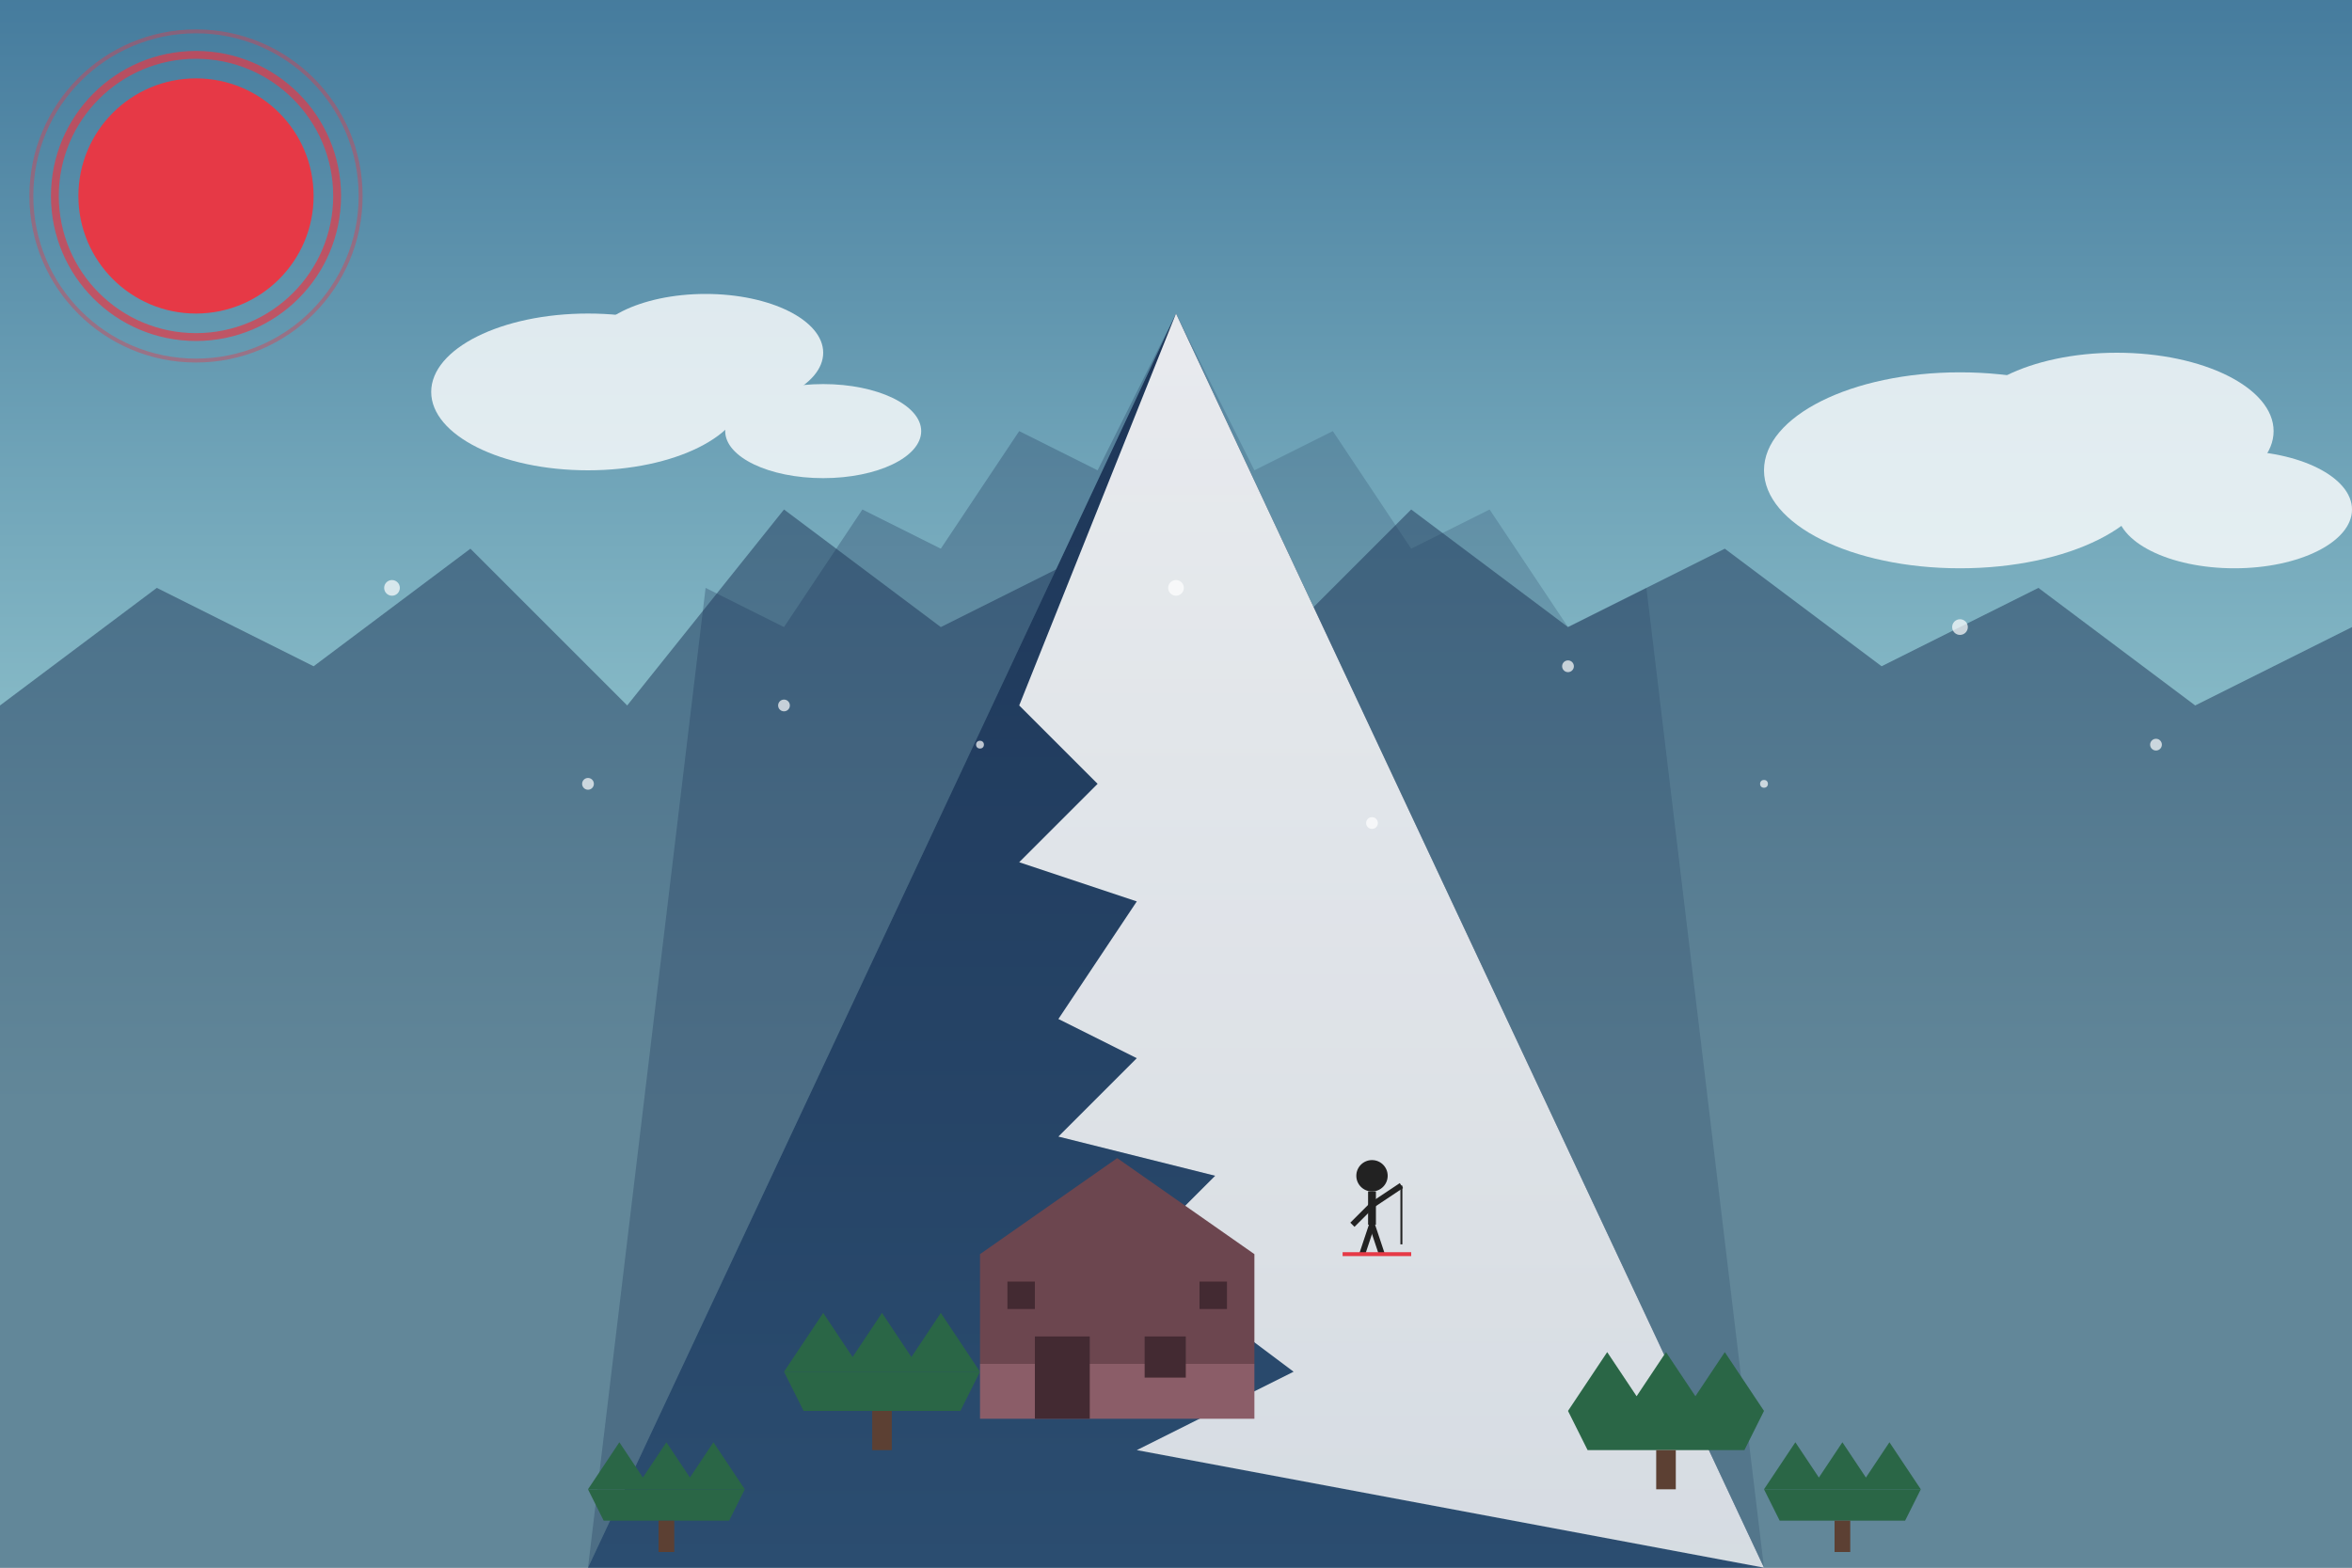 <svg xmlns="http://www.w3.org/2000/svg" viewBox="0 0 600 400" width="600" height="400">
  <rect x="0" y="0" width="600" height="400" fill="#808080" stroke="none"/>
  <!-- Sky Gradient -->
  <defs>
    <linearGradient id="sky-gradient" x1="0%" y1="0%" x2="0%" y2="70%">
      <stop offset="0%" stop-color="#457b9d" />
      <stop offset="100%" stop-color="#a8dadc" />
    </linearGradient>
    
    <linearGradient id="snow-gradient" x1="0%" y1="0%" x2="0%" y2="100%">
      <stop offset="0%" stop-color="#ffffff" />
      <stop offset="100%" stop-color="#e9ecef" />
    </linearGradient>
    
    <linearGradient id="mountain-gradient" x1="0%" y1="0%" x2="0%" y2="100%">
      <stop offset="0%" stop-color="#1d3557" />
      <stop offset="100%" stop-color="#2b4d70" />
    </linearGradient>
  </defs>
  
  <!-- Sky -->
  <rect width="600" height="400" fill="url(#sky-gradient)" />
  
  <!-- Distant Mountains -->
  <path d="M0,180 L40,150 L80,170 L120,140 L160,180 L200,130 L240,160 L280,140 L320,170 L360,130 L400,160 L440,140 L480,170 L520,150 L560,180 L600,160 L600,400 L0,400 Z" fill="#1d3557" opacity="0.5" />

  <!-- Main Mountain Peak - Matterhorn Style -->
  <path d="M150,400 L300,80 L450,400 Z" fill="url(#mountain-gradient)" />
  
  <!-- Snow Cap -->
  <path d="M300,80 L260,180 L280,200 L260,220 L290,230 L270,260 L290,270 L270,290 L310,300 L290,320 L330,350 L290,370 L450,400 L300,80 Z" fill="url(#snow-gradient)" opacity="0.9" />
  
  <!-- Mountain Ridges -->
  <path d="M300,80 L320,120 L340,110 L360,140 L380,130 L400,160 L420,150 L450,400 L300,80 Z" fill="#1d3557" opacity="0.2" />
  <path d="M300,80 L280,120 L260,110 L240,140 L220,130 L200,160 L180,150 L150,400 L300,80 Z" fill="#1d3557" opacity="0.3" />
  
  <!-- Alpine Trees on Lower Slopes -->
  <g transform="translate(200, 350) scale(0.5)">
    <path d="M0,0 L20,-30 L40,0 L30,0 L50,-30 L70,0 L60,0 L80,-30 L100,0 L0,0 Z" fill="#2a6646" />
    <path d="M0,0 L100,0 L90,20 L10,20 Z" fill="#2a6646" />
    <rect x="45" y="20" width="10" height="20" fill="#5c4033" />
  </g>
  
  <g transform="translate(150, 380) scale(0.4)">
    <path d="M0,0 L20,-30 L40,0 L30,0 L50,-30 L70,0 L60,0 L80,-30 L100,0 L0,0 Z" fill="#2a6646" />
    <path d="M0,0 L100,0 L90,20 L10,20 Z" fill="#2a6646" />
    <rect x="45" y="20" width="10" height="20" fill="#5c4033" />
  </g>
  
  <g transform="translate(400, 360) scale(0.5)">
    <path d="M0,0 L20,-30 L40,0 L30,0 L50,-30 L70,0 L60,0 L80,-30 L100,0 L0,0 Z" fill="#2a6646" />
    <path d="M0,0 L100,0 L90,20 L10,20 Z" fill="#2a6646" />
    <rect x="45" y="20" width="10" height="20" fill="#5c4033" />
  </g>
  
  <g transform="translate(450, 380) scale(0.4)">
    <path d="M0,0 L20,-30 L40,0 L30,0 L50,-30 L70,0 L60,0 L80,-30 L100,0 L0,0 Z" fill="#2a6646" />
    <path d="M0,0 L100,0 L90,20 L10,20 Z" fill="#2a6646" />
    <rect x="45" y="20" width="10" height="20" fill="#5c4033" />
  </g>
  
  <!-- Clouds -->
  <g fill="#ffffff" opacity="0.8">
    <ellipse cx="150" cy="100" rx="40" ry="20" />
    <ellipse cx="180" cy="90" rx="30" ry="15" />
    <ellipse cx="210" cy="110" rx="25" ry="12" />
    
    <ellipse cx="500" cy="120" rx="50" ry="25" />
    <ellipse cx="540" cy="110" rx="40" ry="20" />
    <ellipse cx="570" cy="130" rx="30" ry="15" />
  </g>
  
  <!-- Alpine Chalet -->
  <g transform="translate(250, 320) scale(0.7)">
    <path d="M0,0 L50,-35 L100,0 L100,40 L0,40 Z" fill="#6c464f" />
    <rect x="0" y="40" width="100" height="20" fill="#8b5d68" />
    <path d="M20,60 L20,30 L40,30 L40,60 Z" fill="#432a32" />
    <rect x="60" y="30" width="15" height="15" fill="#432a32" />
    <rect x="10" y="10" width="10" height="10" fill="#432a32" />
    <rect x="80" y="10" width="10" height="10" fill="#432a32" />
  </g>
  
  <!-- Sun -->
  <circle cx="50" cy="50" r="30" fill="#e63946" />
  <circle cx="50" cy="50" r="36" stroke="#e63946" stroke-width="2" fill="none" opacity="0.7" />
  <circle cx="50" cy="50" r="42" stroke="#e63946" stroke-width="1" fill="none" opacity="0.4" />
  
  <!-- Snow Effect -->
  <g fill="#ffffff" opacity="0.7">
    <circle cx="100" cy="150" r="2" />
    <circle cx="200" cy="180" r="1.5" />
    <circle cx="300" cy="150" r="2" />
    <circle cx="400" cy="170" r="1.5" />
    <circle cx="500" cy="160" r="2" />
    <circle cx="150" cy="200" r="1.5" />
    <circle cx="250" cy="190" r="1" />
    <circle cx="350" cy="210" r="1.5" />
    <circle cx="450" cy="200" r="1" />
    <circle cx="550" cy="190" r="1.5" />
  </g>
  
  <!-- Skier -->
  <g transform="translate(350, 300) scale(0.5)">
    <circle cx="0" cy="0" r="8" fill="#222" /> <!-- Head -->
    <line x1="0" y1="8" x2="0" y2="25" stroke="#222" stroke-width="4" /> <!-- Body -->
    <line x1="0" y1="15" x2="-10" y2="25" stroke="#222" stroke-width="3" /> <!-- Left arm -->
    <line x1="0" y1="15" x2="15" y2="5" stroke="#222" stroke-width="3" /> <!-- Right arm with ski pole -->
    <line x1="15" y1="5" x2="15" y2="35" stroke="#222" stroke-width="1" /> <!-- Ski pole -->
    <line x1="0" y1="25" x2="-5" y2="40" stroke="#222" stroke-width="3" /> <!-- Left leg -->
    <line x1="0" y1="25" x2="5" y2="40" stroke="#222" stroke-width="3" /> <!-- Right leg -->
    <line x1="-15" y1="40" x2="20" y2="40" stroke="#e63946" stroke-width="2" /> <!-- Ski -->
  </g>
</svg>
